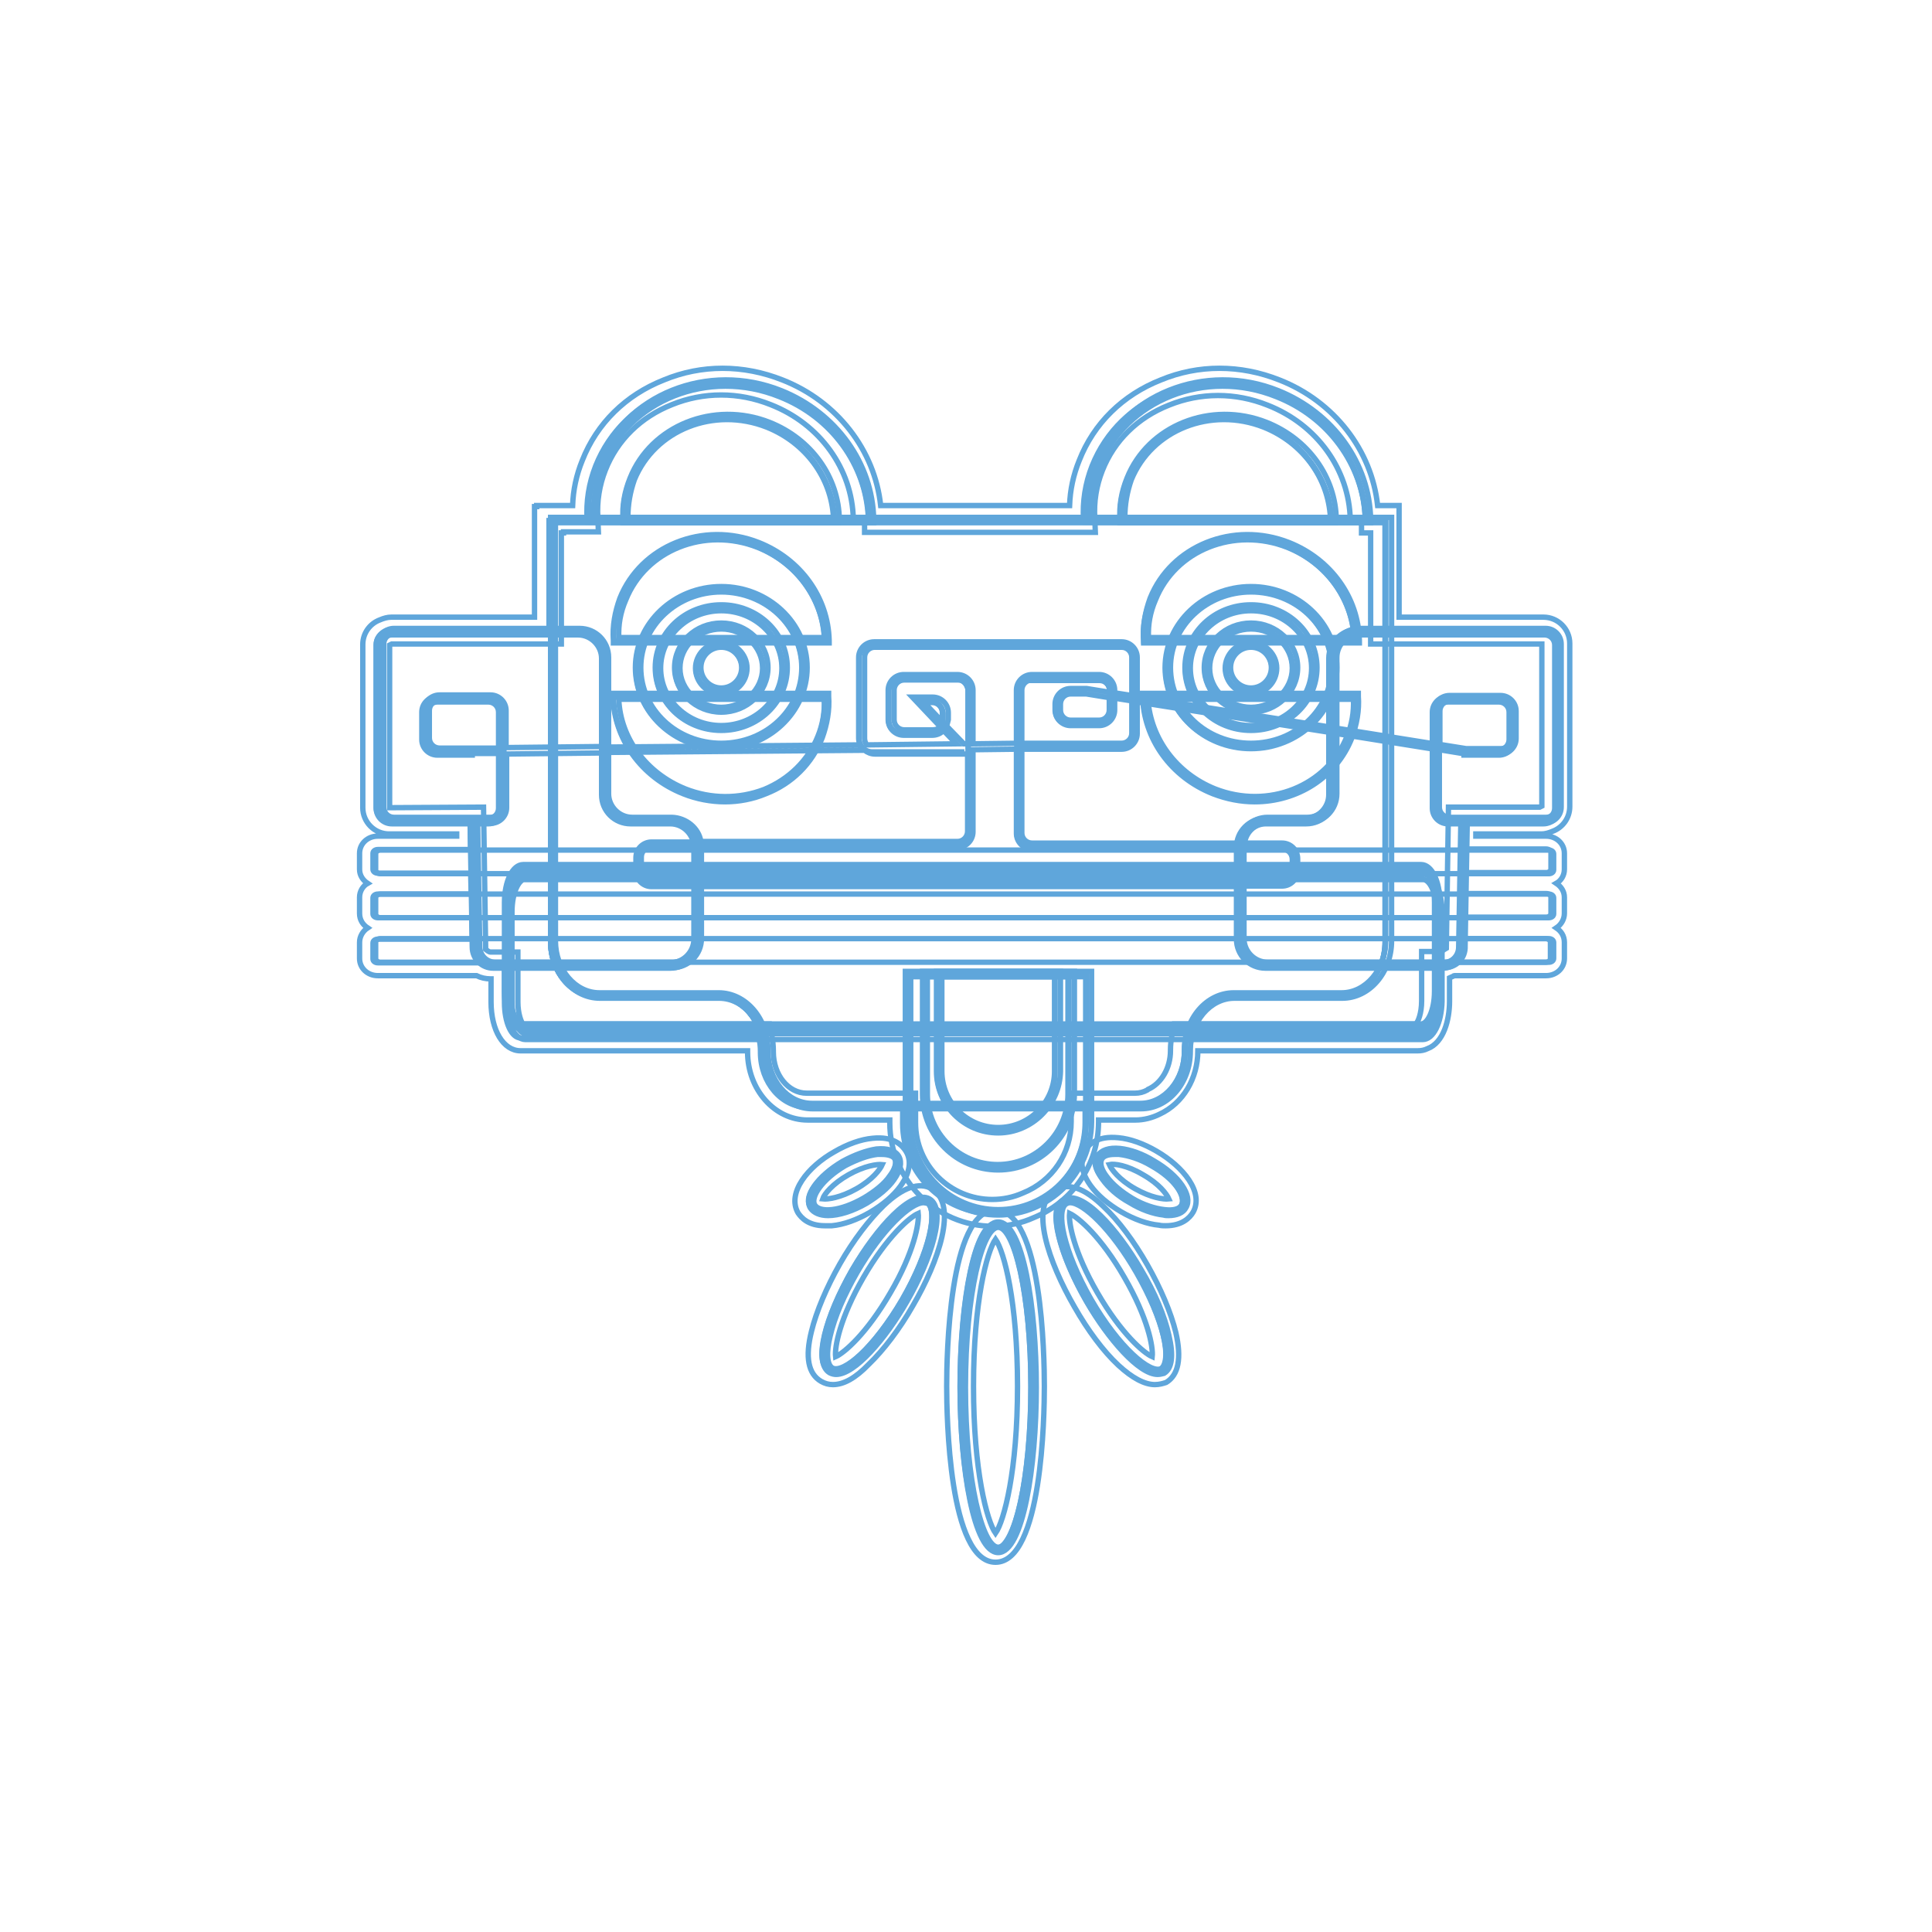 <svg xmlns="http://www.w3.org/2000/svg" xmlns:xlink="http://www.w3.org/1999/xlink" id="Layer_1" x="0px" y="0px" viewBox="0 0 360 360" style="enable-background:new 0 0 360 360;" xml:space="preserve"><style type="text/css">	.st0{fill:none;stroke:#5FA6DB;stroke-miterlimit:10;}</style><g>	<g>		<g>			<path class="st0" d="M287.6,117.5h-29.4V96.8h-3.8H254v0l0.4,0c-0.2-10-6.6-19.5-16.9-23.6c-6.9-2.7-14.1-2.5-20.2,0    c-6.2,2.4-11.2,7.1-13.8,13.6c-1.3,3.3-1.8,6.7-1.6,10h-40h-0.4v0l0.4,0c-0.2-10-6.6-19.5-16.9-23.6c-6.9-2.7-14.1-2.5-20.2,0    c-6.2,2.4-11.2,7.1-13.8,13.6c-1.3,3.3-1.8,6.7-1.6,10h-6.7v0.2h-0.4v20.5H72.9c-0.4,0-0.8,0.1-1.1,0.3c-1,0.3-1.7,1.2-1.7,2.3    v30.4c0,1.4,1.1,2.4,2.4,2.4h15.1l0.1,5.4H70.4c-0.5,0-0.9,0.3-0.9,0.7v3c0,0.4,0.4,0.7,0.9,0.7h17.3l0.1,3.9H70.4    c-0.5,0-0.9,0.3-0.9,0.7v3c0,0.4,0.4,0.7,0.9,0.7h17.5l0.1,4H70.4c-0.5,0-0.9,0.3-0.9,0.7v3c0,0.4,0.4,0.7,0.9,0.7h19.1    c0.6,0.4,1.2,0.6,2,0.6H94v6.8c0,3.7,1.3,6.6,3,6.6h44.4c0.2,0.8,0.3,1.6,0.3,2.5v0.2c0,5.6,3.9,10.2,8.7,10.2h17.8v3    c0,9.3,7.5,16.8,16.8,16.8c2.4,0,4.7-0.5,6.7-1.4c6.2-2.5,10.5-8.5,10.5-15.6v-2.8h9.4c1.2,0,2.4-0.3,3.5-0.9    c3.3-1.5,5.6-5.2,5.6-9.5v-0.2c0-0.8,0.1-1.6,0.2-2.3h43.2c0.3,0,0.5-0.1,0.8-0.2c1.5-0.4,2.6-3.2,2.6-6.5v-6.7h0.7    c0.5,0,1.1-0.1,1.5-0.4c0.2-0.1,0.4-0.2,0.6-0.3h17.7c0.5,0,0.9-0.3,0.9-0.7v-3c0-0.4-0.4-0.7-0.9-0.7h-15.9l0.1-4h15.9    c0.5,0,0.9-0.3,0.9-0.7v-3c0-0.4-0.4-0.7-0.9-0.7h-15.8l0.1-3.9h15.7c0.5,0,0.9-0.3,0.9-0.7v-3c0-0.4-0.4-0.7-0.9-0.7h-15.6    l0.1-5.4h14.7c0.4,0,0.8-0.1,1.1-0.3c1-0.3,1.7-1.2,1.7-2.3v-30.4C290,118.6,289,117.5,287.6,117.5z"></path>			<path class="st0" d="M185.1,228.5c-10.7,0-19.3-8.7-19.3-19.3v-0.5h-15.3c-6.2,0-11.2-5.7-11.2-12.7v-0.2H97    c-3.2,0-5.5-3.8-5.5-9.1v-4.3h-0.1c-0.9,0-1.8-0.2-2.6-0.6H70.4c-1.9,0-3.4-1.4-3.4-3.2v-3c0-1.1,0.6-2.1,1.5-2.7    c-0.9-0.6-1.5-1.5-1.5-2.7v-3c0-1.1,0.6-2.1,1.5-2.6c-0.9-0.6-1.5-1.5-1.5-2.6v-3c0-1.8,1.5-3.2,3.4-3.2h14.7l0-0.4H72.5    c-2.7,0-4.9-2.2-4.9-4.9v-30.4c0-2.1,1.3-3.9,3.2-4.6c0.7-0.3,1.4-0.5,2.1-0.5h26.7V94.4h0.4v-0.2h6.7c0.1-2.9,0.7-5.7,1.8-8.4    c2.7-6.9,8.1-12.2,15.2-15c7-2.9,14.8-2.9,22.1,0c10.2,4,17.2,13.1,18.3,23.4h35.2c0.1-2.9,0.7-5.7,1.8-8.4    c2.7-6.9,8.1-12.2,15.2-15c7-2.9,14.8-2.9,22.1,0c10.2,4,17.2,13.1,18.3,23.4h4V115h26.9c2.7,0,4.9,2.2,4.9,4.9v30.4    c0,2.1-1.3,3.9-3.2,4.6c-0.7,0.3-1.4,0.5-2.1,0.5H275l0,0.4h13.1c1.9,0,3.4,1.4,3.4,3.2v3c0,1.1-0.6,2.1-1.5,2.6    c0.9,0.6,1.5,1.5,1.5,2.6v3c0,1.1-0.6,2.1-1.5,2.7c0.9,0.6,1.5,1.5,1.5,2.7v3c0,1.8-1.5,3.2-3.4,3.2H271c-0.1,0-0.1,0-0.2,0.1    c-0.2,0.1-0.5,0.2-0.7,0.3v4.4c0,3.4-1.1,7.7-4.1,8.8c-0.6,0.3-1.2,0.4-1.8,0.4h-41v0c0,5.2-2.8,9.8-7.1,11.8    c-1.4,0.7-3,1.1-4.5,1.1h-6.9v0.3c0,7.9-4.7,14.9-12.1,17.9C190.4,227.9,187.8,228.5,185.1,228.5z M97.4,190.8h46l0.4,2    c0.2,1.1,0.3,2.1,0.3,3v0.2c0,4.3,2.8,7.7,6.2,7.7h20.3v5.5c0,7.9,6.4,14.3,14.3,14.3c2,0,3.9-0.4,5.7-1.2c5.5-2.2,9-7.4,9-13.3    v-5.3h11.9c0.8,0,1.6-0.2,2.3-0.6l0.1-0.1c2.5-1.1,4.2-4,4.2-7.2v-0.2c0-0.9,0.1-1.8,0.3-2.8l0.4-2l45,0l0.1-0.1    c0.3-0.3,1-1.8,1-4.2v-9.2h3.2c0.1,0,0.3,0,0.4-0.1l0.3-0.1c0.1,0,0.1,0,0.2-0.1l0.5-0.3l0.4-26.3h17l0.4-0.2l0-30.2h-31.9V99.3    l-1.7,0l0-2.5l-2.1,0c-0.2-9.3-6.2-17.7-15.4-21.3c-6-2.4-12.5-2.4-18.4,0c-5.8,2.3-10.2,6.6-12.4,12.2c-1.1,2.8-1.6,5.8-1.4,8.9    l0.1,2.6l-43,0l0-2.5l-2.1,0c-0.2-9.3-6.2-17.7-15.4-21.3c-6-2.4-12.5-2.4-18.4,0c-5.8,2.3-10.2,6.6-12.4,12.2    c-1.1,2.8-1.6,5.8-1.4,8.9l0.1,2.6H105v0.2h-0.4V120H73l-0.4,0.2l0,30.3l17.5-0.1l0.4,26.5l0.4,0.3c0.2,0.1,0.3,0.2,0.5,0.2h5.1    v9.3C96.5,188.9,97.1,190.3,97.4,190.8z M264.1,190.7L264.1,190.7L264.1,190.7z M264.3,190.6c0,0-0.1,0-0.1,0L264.3,190.6z"></path>		</g>		<g>			<path class="st0" d="M185.5,228c-3.7,0-6.6,13.6-6.6,30.3s3,30.3,6.6,30.3c3.7,0,6.6-13.6,6.6-30.3S189.1,228,185.5,228z"></path>			<path class="st0" d="M185.5,291.1c-8.7,0-9.1-27.3-9.1-32.8s0.4-32.8,9.1-32.8c8.7,0,9.1,27.3,9.1,32.8S194.2,291.1,185.5,291.1z     M185.5,230.9c-1.6,2.3-4.1,11.6-4.1,27.4s2.5,25.1,4.1,27.4c1.6-2.3,4.1-11.6,4.1-27.4S187.1,233.2,185.5,230.9z"></path>		</g>		<g>			<ellipse transform="matrix(0.866 -0.5 0.5 0.866 -92.008 135.6)" class="st0" cx="207" cy="239.5" rx="5.4" ry="18.2"></ellipse>			<path class="st0" d="M215.2,258c-1.9,0-4.2-1.2-6.8-3.6c-2.8-2.6-5.7-6.5-8.2-10.9c-4.8-8.3-8.5-18.9-3.5-21.8l0,0    c2.4-1.4,5.4-0.3,8.9,3.1c2.8,2.6,5.7,6.5,8.2,10.9c2.5,4.4,4.4,8.9,5.3,12.6c1.1,4.8,0.5,7.9-1.8,9.3    C216.7,257.8,216,258,215.2,258z M199.3,226.1c-0.2,1.8,0.8,7.2,5.2,14.8c4.4,7.6,8.6,11.2,10.2,11.9c0.2-1.8-0.8-7.2-5.2-14.8    C205.2,230.5,201,226.9,199.3,226.1z"></path>		</g>		<g>			<path class="st0" d="M172.5,223.8c-2.6-1.5-8.7,4.4-13.8,13c-5,8.7-7,16.9-4.4,18.4c2.6,1.5,8.7-4.4,13.8-13    C173.1,233.5,175.1,225.2,172.5,223.8z"></path>			<path class="st0" d="M155.2,258c-0.8,0-1.5-0.2-2.2-0.6c-2.4-1.4-3-4.5-1.8-9.3c0.9-3.7,2.8-8.2,5.3-12.6    c2.5-4.4,5.5-8.3,8.2-10.9c3.6-3.4,6.6-4.4,8.9-3.1c5,2.9,1.3,13.6-3.5,21.8c-2.5,4.4-5.5,8.3-8.2,10.9    C159.4,256.8,157.2,258,155.2,258z M171.1,226.1c-1.6,0.7-5.8,4.3-10.2,11.9c-4.4,7.6-5.4,13-5.2,14.8c1.6-0.7,5.8-4.3,10.2-11.9    C170.3,233.4,171.3,227.9,171.1,226.1z"></path>		</g>		<g>			<path class="st0" d="M214.2,216.7c-4.3-2.5-8.8-3-9.9-1.1c-1.1,1.9,1.5,5.5,5.9,8c4.3,2.5,8.8,3,9.9,1.1    C221.2,222.8,218.5,219.2,214.2,216.7z"></path>			<path class="st0" d="M217.2,228.4c-0.4,0-0.8,0-1.2-0.1c-2.2-0.2-4.7-1.1-7.1-2.5c-2.4-1.4-4.4-3.1-5.7-4.9    c-2.3-3.2-1.6-5.4-1-6.5s2.2-2.8,6.2-2.4c2.2,0.2,4.7,1.1,7.1,2.5c5,2.9,8.9,7.7,6.8,11.4C221.7,226.9,220.3,228.4,217.2,228.4z     M206.7,217c0.4,0.9,1.8,2.8,4.8,4.5c3,1.7,5.3,2,6.3,1.9c-0.4-0.9-1.8-2.8-4.8-4.5C210,217.1,207.6,216.8,206.7,217z"></path>		</g>		<g>			<path class="st0" d="M160.8,223.6c4.3-2.5,7-6.1,5.9-8c-1.1-1.9-5.5-1.4-9.9,1.1s-7,6.1-5.9,8C152,226.6,156.4,226.1,160.8,223.6    z"></path>			<path class="st0" d="M153.7,228.4c-3.1,0-4.4-1.5-5-2.4c-2.1-3.7,1.8-8.6,6.8-11.4c2.4-1.4,4.9-2.3,7.1-2.5    c3.9-0.4,5.5,1.3,6.2,2.4s1.3,3.3-1,6.5c-1.3,1.8-3.3,3.5-5.7,4.9c-2.4,1.4-4.9,2.3-7.1,2.5C154.5,228.4,154.1,228.4,153.7,228.4    z M153.3,223.4c0.9,0.1,3.3-0.2,6.3-1.9l0,0c3-1.7,4.4-3.6,4.8-4.5c-0.9-0.1-3.3,0.2-6.3,1.9    C155.1,220.6,153.6,222.5,153.3,223.4z"></path>		</g>	</g>	<path class="st0" d="M265.1,193.7H97.9c-2,0-3.5-3.1-3.5-7.1V170c0-4,1.5-7.1,3.5-7.1h167.3c2,0,3.5,3.1,3.5,7.1v16.6  C268.6,190.6,267.1,193.7,265.1,193.7z M97.9,163.8c-1.2,0-2.5,2.5-2.5,6.1v16.6c0,3.6,1.3,6.1,2.5,6.1h167.3  c1.2,0,2.5-2.5,2.5-6.1V170c0-3.6-1.3-6.1-2.5-6.1H97.9z"></path>	<path class="st0" d="M212.6,206.6h-61.2c-5.1,0-9.2-4.8-9.2-10.7v-0.2c0-5.4-3.7-9.7-8.2-9.7h-22.2c-5.1,0-9.2-4.8-9.2-10.7V96.4  h156.7v78.9c0,5.9-4.1,10.7-9.2,10.7H230c-4.5,0-8.2,4.4-8.2,9.7v0.2C221.8,201.8,217.7,206.6,212.6,206.6z M103.5,97.4v77.9  c0,5.4,3.7,9.7,8.2,9.7h22.2c5.1,0,9.2,4.8,9.2,10.7v0.2c0,5.4,3.7,9.7,8.2,9.7h61.2c4.5,0,8.2-4.4,8.2-9.7v-0.2  c0-5.9,4.1-10.7,9.2-10.7H250c4.5,0,8.2-4.4,8.2-9.7V97.4H103.5z"></path>	<path class="st0" d="M255.4,97.4l-53.2-0.1l0-0.5c-0.2-3.6,0.4-7,1.7-10.3c5.2-13,20.6-19.2,34.3-13.7c10.2,4.1,17,13.5,17.2,24  L255.4,97.4z M203.2,96.4l51.2,0.1c-0.4-9.9-6.9-18.8-16.6-22.6c-13.2-5.3-28,0.6-33,13.1C203.6,89.9,203,93.1,203.2,96.4z"></path>	<path class="st0" d="M162.8,97.4l-53.2-0.1l0-0.5c-0.2-3.6,0.4-7,1.7-10.3c5.2-13,20.6-19.2,34.3-13.7c10.2,4.1,17,13.5,17.2,24  L162.8,97.4z M110.6,96.4l51.2,0.1c-0.4-9.9-6.9-18.8-16.6-22.6c-13.2-5.3-28,0.6-33,13.1C111,89.9,110.5,93.1,110.6,96.4z"></path>	<path class="st0" d="M269.2,180.3h-33c-3,0-5.4-2.4-5.4-5.4v-9.7H130.7v9.7c0,3-2.4,5.4-5.4,5.4h-33c-2.1,0-3.9-1.7-3.9-3.9  l-0.4-23H73.4c-1.6,0-2.9-1.3-2.9-2.9V120c0-1.6,1.3-2.9,2.9-2.9H108c3,0,5.4,2.4,5.4,5.4v16.7l46.9-0.4c-0.2-0.4-0.3-0.8-0.3-1.2  v-15.1c0-1.6,1.3-2.9,2.9-2.9H209c1.6,0,2.9,1.3,2.9,2.9v7.3l36.1,5.7v-13c0-3,2.4-5.4,5.4-5.4h34.6c1.6,0,2.9,1.3,2.9,2.9v30.4  c0,1.6-1.3,2.9-2.9,2.9h-14.6l-0.4,23C273.1,178.5,271.4,180.3,269.2,180.3z M231.8,165.2v9.7c0,2.4,2,4.4,4.4,4.4h33  c1.6,0,2.9-1.3,2.9-2.9l0.4-23h-2.4c-1.6,0-2.9-1.3-2.9-2.9v-10.9l-18.1-2.9v11.2c0,3-2.4,5.4-5.4,5.4h-7.4c-2.2,0-4.1,1.6-4.4,3.8  h7c1.6,0,2.9,1.3,2.9,2.9v2.2c0,1.6-1.3,2.9-2.9,2.9H231.8z M89,153.4l0.4,23c0,1.6,1.3,2.9,2.9,2.9h33c2.4,0,4.4-2,4.4-4.4v-9.7  h-8.3c-1.6,0-2.9-1.3-2.9-2.9v-2.5c0-1.6,1.3-2.9,2.9-2.9h8.2c-0.4-2-2.2-3.5-4.3-3.5h-7.4c-3,0-5.4-2.4-5.4-5.4v-7.7l-18.1,0.2v10  c0,1.6-1.3,2.9-2.9,2.9H89z M231.8,164.2h7.1c1.1,0,1.9-0.9,1.9-1.9v-2.2c0-1.1-0.9-1.9-1.9-1.9h-7.1V164.2z M130.7,164.2h100.1v-6  h-38.5c-1.6,0-2.9-1.3-2.9-2.9v-15.7l-8.1,0.1v15.3c0,1.6-1.3,2.9-2.9,2.9h-47.7V164.2z M121.4,157.8c-1.1,0-1.9,0.9-1.9,1.9v2.5  c0,1.1,0.9,1.9,1.9,1.9h8.3v-6.3H121.4z M190.4,139.5v15.7c0,1.1,0.9,1.9,1.9,1.9h38.5c0.3-2.7,2.6-4.8,5.4-4.8h7.4  c2.4,0,4.4-2,4.4-4.4v-11.4l-36.1-5.7v5.9c0,1.6-1.3,2.9-2.9,2.9H190.4z M130.6,156.8h47.8c1.1,0,1.9-0.9,1.9-1.9v-14.4H163  c-0.7,0-1.4-0.3-1.9-0.7l-47.7,0.4v7.7c0,2.4,2,4.4,4.4,4.4h7.4C127.9,152.4,130.2,154.3,130.6,156.8z M268.2,139.7v10.7  c0,1.1,0.9,1.9,1.9,1.9h18c1.1,0,1.9-0.9,1.9-1.9V120c0-1.1-0.9-1.9-1.9-1.9h-34.6c-2.4,0-4.4,2-4.4,4.4v13.2l18.1,2.9v-6.1  c0-1.6,1.3-2.9,2.9-2.9h9.5c1.6,0,2.9,1.3,2.9,2.9v5.1c0,1.6-1.3,2.9-2.9,2.9h-6.5L268.2,139.7z M73.4,118.1  c-1.1,0-1.9,0.9-1.9,1.9v30.4c0,1.1,0.9,1.9,1.9,1.9h18c1.1,0,1.9-0.9,1.9-1.9v-10l-4.9,0h-6.5c-1.6,0-2.9-1.3-2.9-2.9v-5.1  c0-1.6,1.3-2.9,2.9-2.9h9.5c1.6,0,2.9,1.3,2.9,2.9v6.9l18.1-0.2v-16.7c0-2.4-2-4.4-4.4-4.4H73.4z M268.2,138.7l5,0.8l6.5,0  c1.1,0,1.9-0.9,1.9-1.9v-5.1c0-1.1-0.9-1.9-1.9-1.9h-9.5c-1.1,0-1.9,0.9-1.9,1.9V138.7z M81.9,130.5c-1.1,0-1.9,0.9-1.9,1.9v5.1  c0,1.1,0.9,1.9,1.9,1.9l11.4,0v-7c0-1.1-0.9-1.9-1.9-1.9H81.9z M163,120.6c-1,0-1.9,0.8-1.9,1.9v15.1c0,0.5,0.2,0.9,0.4,1.2  l16.7-0.2l-2.4-2.5c-0.5,0.6-1.3,0.9-2.1,0.9h-5.3c-1.6,0-2.9-1.3-2.9-2.9v-5.5c0-1.6,1.3-2.9,2.9-2.9h10c1.6,0,2.9,1.3,2.9,2.9v10  l8.1-0.1v-9.9c0-1.6,1.3-2.9,2.9-2.9h12.5c1.6,0,2.9,1.3,2.9,2.9v0.5l3.2,0.5v-7.1c0-1-0.8-1.9-1.9-1.9H163z M176.4,135.3l3.2,3.3  l0.8,0v-10c0-1.1-0.9-1.9-1.9-1.9h-10c-1.1,0-1.9,0.9-1.9,1.9v5.5c0,1.1,0.9,1.9,1.9,1.9h5.3c0.6,0,1.1-0.2,1.4-0.6l-5.2-5.5h3.8  c1.6,0,2.9,1.3,2.9,2.9v1.3C176.6,134.5,176.5,134.9,176.4,135.3z M192.3,126.7c-1.1,0-1.9,0.9-1.9,1.9v9.9H209  c1,0,1.9-0.8,1.9-1.9v-6l-3.2-0.5v2.2c0,1.6-1.3,2.9-2.9,2.9h-5.3c-1.6,0-2.9-1.3-2.9-2.9v-1.1c0-1.6,1.3-2.9,2.9-2.9h3l4.3,0.7  v-0.3c0-1.1-0.9-1.9-1.9-1.9H192.3z M172.2,130.9l3.4,3.6c0-0.1,0-0.2,0-0.4v-1.3c0-1.1-0.9-1.9-1.9-1.9H172.2z M202.4,129.3  l-2.9,0c-1.1,0-1.9,0.9-1.9,1.9v1.1c0,1.1,0.9,1.9,1.9,1.9h5.3c1.1,0,1.9-0.9,1.9-1.9V130L202.4,129.3z"></path>	<path class="st0" d="M233.1,139.5c-8.8,0-16-6.8-16-15.1s7.2-15.1,16-15.1c8.8,0,16,6.8,16,15.1S241.9,139.5,233.1,139.5z   M233.1,110.3c-8.2,0-15,6.3-15,14.1s6.7,14.1,15,14.1s15-6.3,15-14.1S241.4,110.3,233.1,110.3z"></path>	<path class="st0" d="M233.1,136.1c-6.8,0-12.3-5.2-12.3-11.7s5.5-11.7,12.3-11.7c6.8,0,12.3,5.2,12.3,11.7S239.9,136.1,233.1,136.1  z M233.1,113.8c-6.2,0-11.3,4.8-11.3,10.7s5.1,10.7,11.3,10.7s11.3-4.8,11.3-10.7S239.4,113.8,233.1,113.8z"></path>	<path class="st0" d="M233.1,132.7c-4.8,0-8.7-3.7-8.7-8.3s3.9-8.3,8.7-8.3c4.8,0,8.7,3.7,8.7,8.3S237.9,132.7,233.1,132.7z   M233.1,117.2c-4.3,0-7.7,3.3-7.7,7.3s3.5,7.3,7.7,7.3s7.7-3.3,7.7-7.3S237.4,117.2,233.1,117.2z"></path>	<path class="st0" d="M233.1,129.3c-2.7,0-4.8-2.2-4.8-4.8s2.2-4.8,4.8-4.8s4.8,2.2,4.8,4.8S235.8,129.3,233.1,129.3z M233.1,120.6  c-2.1,0-3.8,1.7-3.8,3.8s1.7,3.8,3.8,3.8c2.1,0,3.8-1.7,3.8-3.8S235.2,120.6,233.1,120.6z"></path>	<path class="st0" d="M134.4,139.5c-8.8,0-16-6.8-16-15.1s7.2-15.1,16-15.1c8.8,0,16,6.8,16,15.1S143.2,139.5,134.4,139.5z   M134.4,110.3c-8.2,0-15,6.3-15,14.1s6.7,14.1,15,14.1s15-6.3,15-14.1S142.6,110.3,134.4,110.3z"></path>	<path class="st0" d="M134.4,136.1c-6.8,0-12.3-5.2-12.3-11.7s5.5-11.7,12.3-11.7s12.3,5.2,12.3,11.7S141.2,136.1,134.4,136.1z   M134.4,113.8c-6.2,0-11.3,4.8-11.3,10.7s5.1,10.7,11.3,10.7s11.3-4.8,11.3-10.7S140.6,113.8,134.4,113.8z"></path>	<path class="st0" d="M134.4,132.7c-4.8,0-8.7-3.7-8.7-8.3s3.9-8.3,8.7-8.3c4.8,0,8.7,3.7,8.7,8.3S139.2,132.7,134.4,132.7z   M134.4,117.2c-4.3,0-7.7,3.3-7.7,7.3s3.5,7.3,7.7,7.3s7.7-3.3,7.7-7.3S138.6,117.2,134.4,117.2z"></path>	<path class="st0" d="M134.4,129.3c-2.7,0-4.8-2.2-4.8-4.8s2.2-4.8,4.8-4.8s4.8,2.2,4.8,4.8S137.1,129.3,134.4,129.3z M134.4,120.6  c-2.1,0-3.8,1.7-3.8,3.8s1.7,3.8,3.8,3.8s3.8-1.7,3.8-3.8S136.5,120.6,134.4,120.6z"></path>	<path class="st0" d="M156.3,97.4l-40.2,0l0-0.5c-0.2-2.7,0.3-5.3,1.3-7.8c3.9-9.8,15.6-14.5,26-10.4l0,0c7.8,3.1,12.9,10.2,13,18.2  L156.3,97.4z M117,96.4l38.3,0c-0.4-7.4-5.2-13.9-12.4-16.8c-9.9-3.9-20.9,0.5-24.7,9.8C117.4,91.7,117,94,117,96.4z"></path>	<path class="st0" d="M248.9,97.4l-40.2,0l0-0.5c-0.2-2.7,0.3-5.3,1.3-7.8c3.9-9.8,15.6-14.5,26-10.4l0,0c7.8,3.1,12.9,10.2,13,18.2  L248.9,97.4z M209.6,96.4l38.3,0c-0.4-7.4-5.2-13.9-12.4-16.8c-9.9-3.9-20.9,0.5-24.7,9.8C210,91.7,209.6,94,209.6,96.4z"></path>	<path class="st0" d="M233.8,149.4c-2.6,0-5.2-0.5-7.8-1.5l0,0c-7.8-3.1-12.9-10.2-13.1-18.2l0-0.5l40.2,0l0,0.5  c0.2,2.7-0.3,5.3-1.2,7.8C249,144.9,241.7,149.4,233.8,149.4z M226.4,147c9.9,3.9,20.9-0.5,24.6-9.8c0.9-2.2,1.3-4.5,1.2-6.9  l-38.3,0C214.4,137.6,219.2,144.1,226.4,147L226.4,147z"></path>	<path class="st0" d="M135.1,149.4c-2.6,0-5.3-0.5-7.8-1.5l0,0c-7.8-3.1-12.9-10.2-13.1-18.2l0-0.5l40.2,0l0,0.5  c0.2,2.7-0.3,5.3-1.2,7.8c-1.9,4.8-5.6,8.5-10.5,10.4C140.3,148.9,137.7,149.4,135.1,149.4z M127.7,147c4.8,1.9,10,1.9,14.7,0.1  c4.6-1.9,8.2-5.4,10-9.9c0.9-2.2,1.3-4.5,1.2-6.9l-38.3,0C115.6,137.6,120.5,144.1,127.7,147L127.7,147z"></path>	<path class="st0" d="M253.3,119.8l-40.2,0l0-0.5c-0.2-2.7,0.3-5.3,1.2-7.8c3.9-9.8,15.5-14.5,25.9-10.4l0,0  c7.8,3.1,12.9,10.2,13.1,18.2L253.3,119.8z M214,118.8l38.3,0c-0.4-7.4-5.2-13.9-12.4-16.8l0,0c-9.9-3.9-20.9,0.5-24.6,9.8  C214.3,114.1,213.9,116.4,214,118.8z"></path>	<path class="st0" d="M154.5,119.8l-40.2,0l0-0.5c-0.2-2.7,0.3-5.3,1.2-7.8c3.9-9.8,15.5-14.5,25.9-10.4  c7.8,3.1,12.9,10.2,13.1,18.2L154.5,119.8z M115.3,118.8l38.3,0c-0.4-7.4-5.2-13.9-12.4-16.8c-9.9-3.9-20.9,0.5-24.6,9.8  C115.6,114.1,115.2,116.4,115.3,118.8z"></path>	<path class="st0" d="M186,226.4c-9.6,0-17.3-7.8-17.3-17.3V181h34.7v28.1C203.3,218.7,195.5,226.4,186,226.4z M169.7,182v27.1  c0,9,7.3,16.3,16.3,16.3s16.3-7.3,16.3-16.3V182H169.7z"></path>	<g>		<ellipse class="st0" cx="186" cy="258.5" rx="6.6" ry="30.3"></ellipse>		<path class="st0" d="M186,289.3c-4.6,0-7.1-15.9-7.1-30.8s2.5-30.8,7.1-30.8s7.1,15.9,7.1,30.8S190.6,289.3,186,289.3z M186,228.7   c-2.9,0-6.1,12.2-6.1,29.8s3.2,29.8,6.1,29.8s6.1-12.2,6.1-29.8S188.9,228.7,186,228.7z"></path>	</g>	<g>		<ellipse transform="matrix(0.866 -0.5 0.5 0.866 -92.004 135.869)" class="st0" cx="207.5" cy="239.6" rx="5.4" ry="18.2"></ellipse>		<path class="st0" d="M215.7,256.1c-3.5,0-9.2-6.6-13.2-13.5c-4.5-7.8-7.6-17.2-4.2-19.1c3.3-1.9,9.9,5.4,14.4,13.2l0,0   c2.5,4.2,4.3,8.5,5.1,12.1c0.9,3.8,0.6,6.2-0.9,7.1C216.5,256,216.1,256.1,215.7,256.1z M199.4,224.1c-0.3,0-0.5,0.1-0.7,0.2   c-2,1.2-0.6,8.7,4.6,17.8c5.2,9,11.1,14,13.1,12.9c1-0.6,1.2-2.8,0.4-6c-0.8-3.4-2.6-7.6-5-11.8l0,0   C207.1,229,201.8,224.1,199.4,224.1z"></path>	</g>	<g>		<ellipse transform="matrix(0.5 -0.866 0.866 0.5 -125.566 261.748)" class="st0" cx="163.9" cy="239.6" rx="18.2" ry="5.4"></ellipse>		<path class="st0" d="M155.8,256.1c-0.4,0-0.8-0.1-1.2-0.3c-1.5-0.9-1.8-3.3-0.9-7.1c0.8-3.5,2.7-7.8,5.1-12.1   c4.5-7.8,11.1-15.1,14.4-13.2c3.3,1.9,0.3,11.3-4.2,19.1C165,249.5,159.3,256.1,155.8,256.1z M172.1,224.1c-2.4,0-7.7,4.9-12.4,13   l0,0c-2.4,4.2-4.2,8.3-5,11.8c-0.8,3.2-0.6,5.4,0.4,6c2,1.1,7.9-3.8,13.1-12.9c5.2-9,6.6-16.6,4.6-17.8   C172.5,224.2,172.3,224.1,172.1,224.1z"></path>	</g>	<g>		<ellipse transform="matrix(0.5 -0.866 0.866 0.5 -84.432 294.344)" class="st0" cx="212.7" cy="220.3" rx="4" ry="9.1"></ellipse>		<path class="st0" d="M217.7,226.5c-0.3,0-0.6,0-0.9-0.1c-1.9-0.2-4.2-1-6.3-2.3c-2.2-1.2-4-2.8-5.1-4.4c-1.2-1.7-1.6-3.2-0.9-4.3   s2.1-1.6,4.2-1.4c1.9,0.2,4.2,1,6.3,2.3l0,0c4.7,2.7,7.3,6.5,6,8.7C220.5,226,219.3,226.5,217.7,226.5z M207.7,215.1   c-1.2,0-2.1,0.3-2.4,0.9c-0.4,0.7-0.1,1.9,0.9,3.2c1.1,1.5,2.8,2.9,4.8,4.1c2,1.2,4.2,1.9,6,2.1c1.6,0.2,2.8-0.1,3.2-0.9   c0.8-1.5-1.2-4.8-5.7-7.3l0,0c-2-1.2-4.2-1.9-6-2.1C208.2,215.1,207.9,215.1,207.7,215.1z"></path>	</g>	<g>		<ellipse transform="matrix(0.866 -0.5 0.5 0.866 -88.805 109.159)" class="st0" cx="159.3" cy="220.3" rx="9.1" ry="4"></ellipse>		<path class="st0" d="M154.3,226.5c-1.5,0-2.7-0.5-3.3-1.4c-1.3-2.2,1.4-6,6-8.7c2.2-1.2,4.4-2,6.3-2.3c2.1-0.2,3.6,0.3,4.2,1.4   c0.6,1.1,0.3,2.6-0.9,4.3c-1.1,1.6-3,3.1-5.1,4.4l0,0C158.9,225.7,156.3,226.5,154.3,226.5z M164.3,215.1c-0.3,0-0.5,0-0.8,0   c-1.8,0.2-3.9,1-6,2.1c-4.4,2.6-6.5,5.9-5.7,7.3c0.9,1.5,4.7,1.3,9.2-1.3l0,0c2-1.2,3.8-2.6,4.8-4.1c1-1.3,1.3-2.5,0.9-3.2   C166.4,215.4,165.5,215.1,164.3,215.1z"></path>	</g>	<path class="st0" d="M186,218c-7.8,0-14.1-6.3-14.1-14.1V181h28.3v22.9C200.1,211.7,193.8,218,186,218z M172.8,182v21.9  c0,7.2,5.9,13.1,13.1,13.1s13.1-5.9,13.1-13.1V182H172.8z"></path>	<path class="st0" d="M186,211.1c-6.4,0-11.5-5.2-11.5-11.5V181h23.1v18.6C197.5,205.9,192.3,211.1,186,211.1z M175.5,182v17.6  c0,5.8,4.7,10.5,10.5,10.5s10.5-4.7,10.5-10.5V182H175.5z"></path>	<g>		<path class="st0" d="M264.8,191.4H97.5c-1.6,0-3-3-3-6.6v-16.6c0-3.7,1.3-6.6,3-6.6h167.3c1.6,0,3,3,3,6.6v16.6   C267.7,188.4,266.4,191.4,264.8,191.4z"></path>		<path class="st0" d="M264.8,191.9H97.5c-2,0-3.5-3.1-3.5-7.1v-16.6c0-4,1.5-7.1,3.5-7.1h167.3c2,0,3.5,3.1,3.5,7.1v16.6   C268.2,188.8,266.7,191.9,264.8,191.9z M97.5,162c-1.2,0-2.5,2.5-2.5,6.1v16.6c0,3.6,1.3,6.1,2.5,6.1h167.3c1.2,0,2.5-2.5,2.5-6.1   v-16.6c0-3.6-1.3-6.1-2.5-6.1H97.5z"></path>	</g>	<path class="st0" d="M288.6,179.3H70.9c-0.5,0-0.9-0.3-0.9-0.7v-3c0-0.4,0.4-0.7,0.9-0.7h217.7c0.5,0,0.9,0.3,0.9,0.7v3  C289.5,179,289.1,179.3,288.6,179.3z"></path>	<path class="st0" d="M288.6,171H70.9c-0.5,0-0.9-0.3-0.9-0.7v-3c0-0.4,0.4-0.7,0.9-0.7h217.7c0.5,0,0.9,0.3,0.9,0.7v3  C289.5,170.7,289.1,171,288.6,171z"></path>	<path class="st0" d="M288.6,162.8H70.9c-0.5,0-0.9-0.3-0.9-0.7v-3c0-0.4,0.4-0.7,0.9-0.7h217.7c0.5,0,0.9,0.3,0.9,0.7v3  C289.5,162.5,289.1,162.8,288.6,162.8z"></path>	<g>		<path class="st0" d="M88.1,140.2h-6.5c-1.4,0-2.4-1.1-2.4-2.4v-5.1c0-1.4,1.1-2.4,2.4-2.4H91c1.4,0,2.4,1.1,2.4,2.4v17.9   c0,1.4-1.1,2.4-2.4,2.4H73c-1.4,0-2.4-1.1-2.4-2.4v-30.4c0-1.4,1.1-2.4,2.4-2.4h34.6c2.7,0,4.9,2.2,4.9,4.9v25.4   c0,2.7,2.2,4.9,4.9,4.9h7.4c2.7,0,4.9,2.2,4.9,4.9V175c0,2.7-2.2,4.9-4.9,4.9h-33c-1.9,0-3.4-1.5-3.4-3.4L88.1,153"></path>		<path class="st0" d="M124.9,180.4h-33c-2.1,0-3.9-1.7-3.9-3.9l-0.4-23H73c-1.6,0-2.9-1.3-2.9-2.9v-30.4c0-1.6,1.3-2.9,2.9-2.9   h34.6c3,0,5.4,2.4,5.4,5.4v25.4c0,2.4,2,4.4,4.4,4.4h7.4c3,0,5.4,2.4,5.4,5.4V175C130.3,178,127.9,180.4,124.9,180.4z M88.6,153.5   l0.4,23c0,1.6,1.3,2.9,2.9,2.9h33c2.4,0,4.4-2,4.4-4.4v-17.1c0-2.4-2-4.4-4.4-4.4h-7.4c-3,0-5.4-2.4-5.4-5.4v-25.4   c0-2.4-2-4.4-4.4-4.4H73c-1.1,0-1.9,0.9-1.9,1.9v30.4c0,1.1,0.9,1.9,1.9,1.9h18c1.1,0,1.9-0.9,1.9-1.9v-17.9   c0-1.1-0.9-1.9-1.9-1.9h-9.5c-1.1,0-1.9,0.9-1.9,1.9v5.1c0,1.1,0.9,1.9,1.9,1.9h6.5v1h-6.5c-1.6,0-2.9-1.3-2.9-2.9v-5.1   c0-1.6,1.3-2.9,2.9-2.9H91c1.6,0,2.9,1.3,2.9,2.9v17.9c0,1.6-1.3,2.9-2.9,2.9H88.6z"></path>	</g>	<g>		<path class="st0" d="M272.7,140.2h6.5c1.4,0,2.4-1.1,2.4-2.4v-5.1c0-1.4-1.1-2.4-2.4-2.4h-9.5c-1.4,0-2.4,1.1-2.4,2.4v17.9   c0,1.4,1.1,2.4,2.4,2.4h18c1.4,0,2.4-1.1,2.4-2.4v-30.4c0-1.4-1.1-2.4-2.4-2.4h-34.6c-2.7,0-4.9,2.2-4.9,4.9v25.4   c0,2.7-2.2,4.9-4.9,4.9h-7.4c-2.7,0-4.9,2.2-4.9,4.9V175c0,2.7,2.2,4.9,4.9,4.9h33c1.9,0,3.4-1.5,3.4-3.4l0.4-23.5"></path>		<path class="st0" d="M268.8,180.4h-33c-3,0-5.4-2.4-5.4-5.4v-17.1c0-3,2.4-5.4,5.4-5.4h7.4c2.4,0,4.4-2,4.4-4.4v-25.4   c0-3,2.4-5.4,5.4-5.4h34.6c1.6,0,2.9,1.3,2.9,2.9v30.4c0,1.6-1.3,2.9-2.9,2.9h-14.6l-0.4,23C272.7,178.7,271,180.4,268.8,180.4z    M235.9,153.5c-2.4,0-4.4,2-4.4,4.4V175c0,2.4,2,4.4,4.4,4.4h33c1.6,0,2.9-1.3,2.9-2.9l0.4-23h-2.4c-1.6,0-2.9-1.3-2.9-2.9v-17.9   c0-1.6,1.3-2.9,2.9-2.9h9.5c1.6,0,2.9,1.3,2.9,2.9v5.1c0,1.6-1.3,2.9-2.9,2.9h-6.5v-1h6.5c1.1,0,1.9-0.9,1.9-1.9v-5.1   c0-1.1-0.9-1.9-1.9-1.9h-9.5c-1.1,0-1.9,0.9-1.9,1.9v17.9c0,1.1,0.9,1.9,1.9,1.9h18c1.1,0,1.9-0.9,1.9-1.9v-30.4   c0-1.1-0.9-1.9-1.9-1.9h-34.6c-2.4,0-4.4,2-4.4,4.4v25.4c0,3-2.4,5.4-5.4,5.4H235.9z"></path>	</g>	<path class="st0" d="M88.1,140.2h-6.5c-1.4,0-2.4-1.1-2.4-2.4v-5.1c0-1.4,1.1-2.4,2.4-2.4H91c1.4,0,2.4,1.1,2.4,2.4v17.9  c0,1.4-1.1,2.4-2.4,2.4H73c-1.4,0-2.4-1.1-2.4-2.4v-30.4c0-1.4,1.1-2.4,2.4-2.4h34.6c2.7,0,4.9,2.2,4.9,4.9v25.4  c0,2.7,2.2,4.9,4.9,4.9h7.4c2.7,0,4.9,2.2,4.9,4.9V175c0,2.7-2.2,4.9-4.9,4.9h-33c-1.9,0-3.4-1.5-3.4-3.4L88.1,153"></path>	<path class="st0" d="M272.7,140.2h6.5c1.4,0,2.4-1.1,2.4-2.4v-5.1c0-1.4-1.1-2.4-2.4-2.4h-9.5c-1.4,0-2.4,1.1-2.4,2.4v17.9  c0,1.4,1.1,2.4,2.4,2.4h18c1.4,0,2.4-1.1,2.4-2.4v-30.4c0-1.4-1.1-2.4-2.4-2.4h-34.6c-2.7,0-4.9,2.2-4.9,4.9v25.4  c0,2.7-2.2,4.9-4.9,4.9h-7.4c-2.7,0-4.9,2.2-4.9,4.9V175c0,2.7,2.2,4.9,4.9,4.9h33c1.9,0,3.4-1.5,3.4-3.4l0.4-23.5"></path>	<path class="st0" d="M102.6,97.1v78.4c0,5.6,3.9,10.2,8.7,10.2h22.2c4.8,0,8.7,4.6,8.7,10.2v0.2c0,5.6,3.9,10.2,8.7,10.2h61.2  c4.8,0,8.7-4.6,8.7-10.2v-0.2c0-5.6,3.9-10.2,8.7-10.2h19.9c4.8,0,8.7-4.6,8.7-10.2V97.1H102.6z"></path>	<path class="st0" d="M102.6,97.1v78.4c0,5.6,3.9,10.2,8.7,10.2h22.2c4.8,0,8.7,4.6,8.7,10.2v0.2c0,5.6,3.9,10.2,8.7,10.2h61.2  c4.8,0,8.7-4.6,8.7-10.2v-0.2c0-5.6,3.9-10.2,8.7-10.2h19.9c4.8,0,8.7-4.6,8.7-10.2V97.1H102.6z"></path>	<path class="st0" d="M102.6,97.1v78.4c0,5.6,3.9,10.2,8.7,10.2h22.2c4.8,0,8.7,4.6,8.7,10.2v0.2c0,5.6,3.9,10.2,8.7,10.2h61.2  c4.8,0,8.7-4.6,8.7-10.2v-0.2c0-5.6,3.9-10.2,8.7-10.2h19.9c4.8,0,8.7-4.6,8.7-10.2V97.1H102.6z"></path>	<path class="st0" d="M237.6,73.5c-13.5-5.4-28.6,0.6-33.7,13.4c-1.3,3.3-1.8,6.7-1.6,10.1l52.2,0.1  C254.3,87.1,247.9,77.6,237.6,73.5z"></path>	<path class="st0" d="M145,73.5c-13.5-5.4-28.6,0.6-33.7,13.4c-1.3,3.3-1.8,6.7-1.6,10.1l52.2,0.1C161.7,87.1,155.3,77.6,145,73.5z"></path>	<path class="st0" d="M189.5,139.2h19.1c1.3,0,2.4-1.1,2.4-2.4v-14.2c0-1.3-1.1-2.4-2.4-2.4h-46.1c-1.3,0-2.4,1.1-2.4,2.4v15.1  c0,1.3,1.1,2.4,2.4,2.4h17.2"></path>	<path class="st0" d="M170.6,130.6h2.7c1.3,0,2.4,1.1,2.4,2.4v1.3c0,1.3-1.1,2.4-2.4,2.4H168c-1.3,0-2.4-1.1-2.4-2.4v-5.5  c0-1.3,1.1-2.4,2.4-2.4h10c1.3,0,2.4,1.1,2.4,2.4v26.3c0,1.3-1.1,2.4-2.4,2.4h-57c-1.3,0-2.4,1.1-2.4,2.4v2.5  c0,1.3,1.1,2.4,2.4,2.4h117.5c1.3,0,2.4-1.1,2.4-2.4v-2.2c0-1.3-1.1-2.4-2.4-2.4h-46.6c-1.3,0-2.4-1.1-2.4-2.4v-26.6  c0-1.3,1.1-2.4,2.4-2.4h12.5c1.3,0,2.4,1.1,2.4,2.4v3.7c0,1.3-1.1,2.4-2.4,2.4h-5.3c-1.3,0-2.4-1.1-2.4-2.4v-1.1  c0-1.3,1.1-2.4,2.4-2.4h3"></path>	<path class="st0" d="M170.6,130.6h2.7c1.3,0,2.4,1.1,2.4,2.4v1.3c0,1.3-1.1,2.4-2.4,2.4H168c-1.3,0-2.4-1.1-2.4-2.4v-5.5  c0-1.3,1.1-2.4,2.4-2.4h10c1.3,0,2.4,1.1,2.4,2.4v26.3c0,1.3-1.1,2.4-2.4,2.4h-57c-1.3,0-2.4,1.1-2.4,2.4v2.5  c0,1.3,1.1,2.4,2.4,2.4h117.5c1.3,0,2.4-1.1,2.4-2.4v-2.2c0-1.3-1.1-2.4-2.4-2.4h-46.6c-1.3,0-2.4-1.1-2.4-2.4v-26.6  c0-1.3,1.1-2.4,2.4-2.4h12.5c1.3,0,2.4,1.1,2.4,2.4v3.7c0,1.3-1.1,2.4-2.4,2.4h-5.3c-1.3,0-2.4-1.1-2.4-2.4v-1.1  c0-1.3,1.1-2.4,2.4-2.4h3"></path>	<ellipse class="st0" cx="232.7" cy="124.6" rx="15.5" ry="14.6"></ellipse>	<ellipse class="st0" cx="232.7" cy="124.6" rx="11.8" ry="11.2"></ellipse>	<ellipse class="st0" cx="232.7" cy="124.6" rx="8.2" ry="7.8"></ellipse>	<circle class="st0" cx="232.7" cy="124.6" r="4.3"></circle>	<ellipse class="st0" cx="134" cy="124.6" rx="15.5" ry="14.6"></ellipse>	<ellipse class="st0" cx="134" cy="124.6" rx="11.8" ry="11.2"></ellipse>	<ellipse class="st0" cx="134" cy="124.6" rx="8.2" ry="7.8"></ellipse>	<circle class="st0" cx="134" cy="124.6" r="4.3"></circle>	<path class="st0" d="M142.7,79.3c-10.2-4-21.5,0.5-25.3,10.1c-1,2.5-1.4,5.1-1.2,7.6l39.3,0C155.3,89.6,150.5,82.4,142.7,79.3z"></path>	<path class="st0" d="M235.3,79.3c-10.2-4-21.5,0.5-25.3,10.1c-1,2.5-1.4,5.1-1.2,7.6l39.3,0C247.9,89.6,243,82.4,235.3,79.3z"></path>	<path class="st0" d="M142.7,79.3c-10.2-4-21.5,0.5-25.3,10.1c-1,2.5-1.4,5.1-1.2,7.6l39.3,0C155.3,89.6,150.5,82.4,142.7,79.3z"></path>	<path class="st0" d="M235.3,79.3c-10.2-4-21.5,0.5-25.3,10.1c-1,2.5-1.4,5.1-1.2,7.6l39.3,0C247.9,89.6,243,82.4,235.3,79.3z"></path>	<path class="st0" d="M225.8,147.6c10.2,4,21.5-0.5,25.3-10.1c1-2.5,1.4-5.1,1.2-7.6l-39.3,0C213.3,137.4,218.1,144.5,225.8,147.6z"></path>	<path class="st0" d="M127.1,147.6c10.2,4,21.5-0.5,25.3-10.1c1-2.5,1.4-5.1,1.2-7.6l-39.3,0C114.5,137.4,119.3,144.5,127.1,147.6z"></path>	<path class="st0" d="M239.6,101.8c-10.2-4-21.5,0.5-25.3,10.1c-1,2.5-1.4,5.1-1.2,7.6l39.3,0C252.2,112,247.4,104.9,239.6,101.8z"></path>	<path class="st0" d="M140.9,101.8c-10.2-4-21.5,0.5-25.3,10.1c-1,2.5-1.4,5.1-1.2,7.6l39.3,0C153.5,112,148.7,104.9,140.9,101.8z"></path>	<path class="st0" d="M168.8,181.7v27.6c0,9.3,7.5,16.8,16.8,16.8s16.8-7.5,16.8-16.8v-27.6H168.8z"></path>	<path class="st0" d="M172,181.7V204c0,7.5,6.1,13.6,13.6,13.6s13.6-6.1,13.6-13.6v-22.4H172z"></path>	<path class="st0" d="M174.6,181.7v18.1c0,6.1,4.9,11,11,11s11-4.9,11-11v-18.1H174.6z"></path></g></svg>